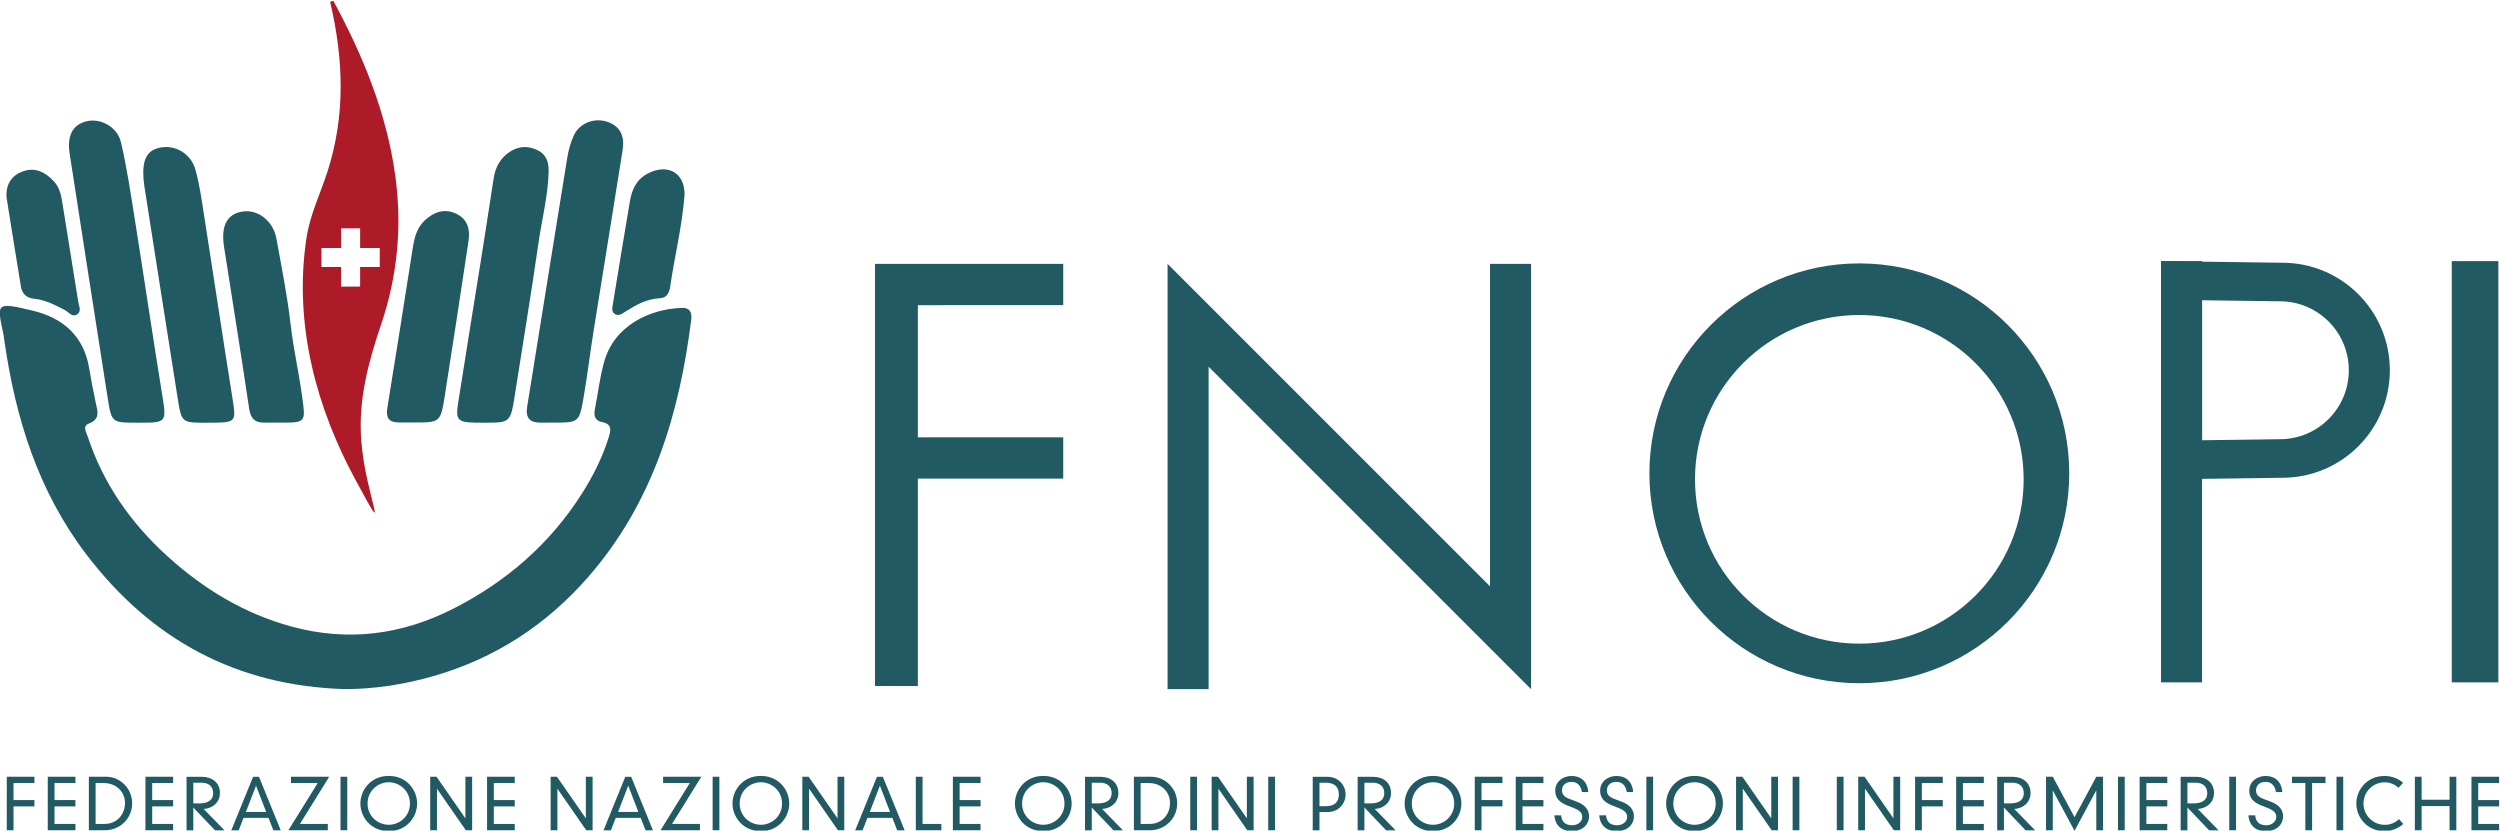 <svg width="426.1" height="141.57" version="1.1" viewBox="0 0 426.1 141.57" xml:space="preserve" xmlns="http://www.w3.org/2000/svg"><defs><clipPath id="a"><path d="M 0,447.641 H 510.547 V 0 H 0 Z"/></clipPath></defs><g transform="matrix(1.333 0 0 -1.333 -137.09 523.52)"><g clip-path="url(#a)"><g transform="translate(340.58 310.44)"><path d="m0 0c-11.604 0-21.01 9.407-21.01 21.01 0 11.604 9.406 21.01 21.01 21.01s21.011-9.406 21.011-21.01c0-11.603-9.407-21.01-21.011-21.01m0 48.62c-14.823 0-26.84-12.016-26.84-26.84 0-14.823 12.017-26.84 26.84-26.84s26.84 12.017 26.84 26.84c0 14.824-12.017 26.84-26.84 26.84" fill="#215a63"/></g><g transform="translate(238.79 353.72)"><path d="m0 0v5.28h-24.07v-53.978h5.482v26.52h18.588v5.281h-18.588v16.897z" fill="#215a63"/></g><path d="m422.29 305.49h-5.958v53.859h5.958z" fill="#215a63"/><path d="m384.4 305.49h-5.243v53.859h5.243z" fill="#215a63"/><g transform="translate(394.35 336.58)"><path d="m0 0-9.943-0.133v17.899l9.943-0.133c4.869 0 8.816-3.947 8.816-8.817 0-4.869-3.947-8.816-8.816-8.816m0.315 22.564-15.504 0.207v-27.908l15.504 0.206c7.592 0 13.748 6.155 13.748 13.747 0 7.593-6.156 13.748-13.748 13.748" fill="#215a63"/></g><g transform="translate(293.36 359)"><path d="m0 0v-41.23l-35.981 35.982-5.249 5.248v-54.379h5.249v41.23l35.981-35.982 5.249-5.248v54.379z" fill="#215a63"/></g><g transform="translate(146.87 304.63)"><path d="m0 0c-13.745 0.429-24.635 6.273-32.963 17.189-6.203 8.13-9.087 17.473-10.513 27.404-0.028 0.191-0.039 0.386-0.077 0.574-0.832 4.13-1.208 4.401 3.714 3.221 3.834-0.919 6.535-3.227 7.216-7.383 0.24-1.459 0.523-2.912 0.831-4.358 0.23-1.084 0.639-2.112-0.877-2.699-0.868-0.336-0.311-1.129-0.129-1.686 1.974-6.015 5.5-11.017 10.146-15.245 4.631-4.214 9.872-7.387 15.965-9.038 7.17-1.942 14.058-1.032 20.604 2.294 6.773 3.443 12.374 8.28 16.473 14.742 1.413 2.228 2.598 4.577 3.392 7.108 0.288 0.919 0.515 1.773-0.862 2.029-0.878 0.164-1.044 0.82-0.884 1.63 0.398 2.02 0.628 4.085 1.183 6.059 1.324 4.708 5.88 6.749 9.913 6.902 0.963 0.036 1.352-0.484 1.226-1.49-1.519-12.148-4.958-23.534-13.216-32.963-5.34-6.097-11.877-10.362-19.712-12.616-3.74-1.076-7.521-1.681-11.43-1.674" fill="#215a63"/></g><g transform="translate(173.54 338.7)"><path d="m0 0c-0.515 0-1.03 5e-3 -1.544-1e-3 -1.392-0.016-1.986 0.567-1.748 2.033 1.719 10.597 3.395 21.201 5.119 31.798 0.163 1.005 0.438 2.03 0.872 2.946 0.737 1.555 2.64 2.248 4.288 1.679 1.701-0.588 2.189-1.934 1.936-3.544-1.217-7.743-2.493-15.476-3.727-23.217-0.446-2.791-0.778-5.601-1.259-8.386-0.575-3.32-0.621-3.312-3.937-3.308" fill="#215a63"/></g><g transform="translate(120.4 338.69)"><path d="m0 0c-3.255 2e-3 -3.289-3e-3 -3.785 3.15-1.635 10.401-3.249 20.804-4.86 31.208-0.358 2.316 0.352 3.704 2.073 4.164 1.798 0.481 4.015-0.65 4.483-2.667 0.753-3.245 1.246-6.553 1.769-9.846 1.178-7.418 2.273-14.85 3.473-22.264 0.609-3.759 0.679-3.748-3.153-3.745" fill="#215a63"/></g><g transform="translate(164.58 338.69)"><path d="m0 0c-0.321 3e-3 -0.643-4e-3 -0.964 4e-3 -2.247 0.054-2.534 0.333-2.199 2.487 0.887 5.709 1.824 11.41 2.731 17.116 0.614 3.866 1.224 7.732 1.808 11.602 0.224 1.484 0.871 2.674 2.153 3.482 1.134 0.715 2.326 0.711 3.492 0.143 1.125-0.548 1.422-1.588 1.392-2.751-0.082-3.098-0.867-6.099-1.306-9.146-0.933-6.478-2-12.936-3.017-19.402-0.558-3.549-0.562-3.549-4.09-3.535" fill="#215a63"/></g><g transform="translate(129.34 338.69)"><path d="m0 0c-3.253-0.016-3.281-0.02-3.779 3.12-1.44 9.08-2.856 18.163-4.279 27.246-0.04 0.254-0.064 0.51-0.085 0.767-0.197 2.453 0.414 3.664 2.03 4.022 1.992 0.441 4.032-0.715 4.62-2.849 0.493-1.79 0.757-3.649 1.045-5.489 1.252-8.004 2.449-16.017 3.725-24.017 0.408-2.562 0.321-2.756-2.312-2.797-0.321-4e-3 -0.643 0-0.965-3e-3" fill="#215a63"/></g><g transform="translate(138.44 338.7)"><path d="m0 0c-0.578 0-1.156 0.013-1.733-2e-3 -1.23-0.034-1.813 0.488-2.005 1.777-1.025 6.913-2.136 13.813-3.214 20.718-0.414 2.654 0.37 4.166 2.318 4.492 1.985 0.333 3.966-1.173 4.378-3.447 0.662-3.661 1.402-7.318 1.822-11.009 0.35-3.068 1.042-6.067 1.46-9.117 0.472-3.438 0.561-3.426-3.026-3.412" fill="#215a63"/></g><g transform="translate(155.53 338.72)"><path d="m0 0c-0.579 0-1.157-7e-3 -1.735 1e-3 -1.279 0.019-1.628 0.641-1.424 1.884 1.112 6.782 2.172 13.573 3.238 20.362 0.213 1.357 0.523 2.663 1.587 3.632 1.192 1.087 2.564 1.53 4.069 0.768 1.403-0.709 1.702-2.01 1.483-3.454-1.001-6.603-1.989-13.208-3.036-19.803-0.544-3.423-0.595-3.414-4.182-3.39" fill="#215a63"/></g><g transform="translate(103.68 367.5)"><path d="m0 0c-0.109 1.662 0.624 2.808 2.125 3.339 1.586 0.56 2.895-0.158 3.949-1.31 0.619-0.675 0.875-1.557 1.02-2.463 0.69-4.314 1.391-8.626 2.079-12.94 0.087-0.544 0.46-1.201-0.165-1.594-0.626-0.394-1.035 0.282-1.52 0.538-1.252 0.661-2.506 1.326-3.948 1.465-0.972 0.094-1.548 0.632-1.701 1.557-0.63 3.8-1.229 7.605-1.839 11.408" fill="#215a63"/></g><g transform="translate(190.37 367.8)"><path d="m0 0c-0.312-4.053-1.285-7.865-1.837-11.743-0.106-0.747-0.457-1.42-1.301-1.453-1.69-0.068-3.067-0.848-4.436-1.715-0.409-0.259-0.894-0.664-1.404-0.253-0.401 0.324-0.251 0.825-0.178 1.268 0.721 4.375 1.426 8.753 2.173 13.123 0.257 1.504 0.853 2.807 2.34 3.555 2.59 1.301 4.707-0.013 4.643-2.782" fill="#215a63"/></g><g transform="translate(151.4 358.6)"><path d="m0 0h-2.511v-2.511h-2.43v2.511h-2.511v2.43h2.511v2.511h2.43v-2.511h2.511zm1.978 11.722c-1.095 7.921-4.094 15.257-7.919 22.324-0.237-0.091-0.168-0.064-0.405-0.155 1.754-7.4 1.953-14.606-0.349-21.725-0.908-2.806-2.225-5.489-2.673-8.441-1.725-11.384 1.494-22.128 6.244-30.899 4.749-8.77 1.333-2.297 0.762 4.942-0.409 5.192 0.908 10.092 2.547 14.927 2.103 6.207 2.688 12.549 1.793 19.027" fill="#ad1b29"/></g><g transform="translate(103.71 293.42)"><path d="m0 0h3.538v-0.81h-2.674v-2.169h2.674v-0.811h-2.674v-3.052h-0.864z" fill="#215a63"/></g><g transform="translate(108.95 293.42)"><path d="m0 0h3.538v-0.81h-2.674v-2.169h2.674v-0.811h-2.674v-2.241h2.674v-0.811h-3.538z" fill="#215a63"/></g><g transform="translate(116.23 287.39)"><path d="m0 0c1.53 0 2.593 1.17 2.593 2.683 0 1.458-1.171 2.539-2.665 2.539h-1.09v-5.222zm-2.026 6.031h2.251c1.674 0 3.286-1.431 3.286-3.393 0-1.954-1.557-3.449-3.502-3.449h-2.035z" fill="#215a63"/></g><g transform="translate(121.44 293.42)"><path d="m0 0h3.538v-0.81h-2.674v-2.169h2.674v-0.811h-2.674v-2.241h2.674v-0.811h-3.538z" fill="#215a63"/></g><g transform="translate(127.56 290.02)"><path d="m0 0c0.117-9e-3 0.243-9e-3 0.756-9e-3 1.324 0 1.783 0.576 1.783 1.323 0 0.801-0.549 1.324-1.45 1.324h-1.089zm0-0.531v-2.917h-0.864v6.842h1.971c1.315 0 2.296-0.756 2.296-2.071 0-1.224-0.963-1.98-2.079-2.044l2.664-2.727h-1.215z" fill="#215a63"/></g><g transform="translate(135.58 292.28)"><path d="m0 0-1.296-3.358h2.592zm1.593-4.114h-3.187l-0.621-1.594h-0.945l2.782 6.842h0.756l2.782-6.842h-0.945z" fill="#215a63"/></g><g transform="translate(143.46 292.61)"><path d="m0 0h-3.412v0.81h4.889l-3.746-6.032h3.565v-0.81h-5.041z" fill="#215a63"/></g><path d="m146.38 293.42h0.864v-6.842h-0.864z" fill="#215a63"/><g transform="translate(152.55 287.28)"><path d="m0 0c1.396 0 2.71 1.099 2.71 2.719s-1.314 2.718-2.71 2.718-2.71-1.098-2.71-2.718 1.314-2.719 2.71-2.719m0 6.248c2.323 0 3.628-1.837 3.628-3.529 0-1.693-1.305-3.53-3.628-3.53s-3.628 1.837-3.628 3.53c0 1.692 1.305 3.529 3.628 3.529" fill="#215a63"/></g><g transform="translate(162.35 293.42)"><path d="m0 0h0.864v-6.842h-0.81l-3.673 5.294h-0.018v-5.294h-0.864v6.842h0.81l3.673-5.293h0.018z" fill="#215a63"/></g><g transform="translate(165.12 293.42)"><path d="m0 0h3.538v-0.81h-2.674v-2.169h2.674v-0.811h-2.674v-2.241h2.674v-0.811h-3.538z" fill="#215a63"/></g><g transform="translate(177.75 293.42)"><path d="m0 0h0.864v-6.842h-0.81l-3.673 5.294h-0.018v-5.294h-0.864v6.842h0.81l3.673-5.293h0.018z" fill="#215a63"/></g><g transform="translate(183.17 292.28)"><path d="m0 0-1.296-3.358h2.592zm1.593-4.114h-3.187l-0.621-1.594h-0.945l2.782 6.842h0.756l2.782-6.842h-0.945z" fill="#215a63"/></g><g transform="translate(191.04 292.61)"><path d="m0 0h-3.412v0.81h4.889l-3.746-6.032h3.565v-0.81h-5.041z" fill="#215a63"/></g><path d="m193.96 293.42h0.864v-6.842h-0.864z" fill="#215a63"/><g transform="translate(200.13 287.28)"><path d="m0 0c1.396 0 2.71 1.099 2.71 2.719s-1.314 2.718-2.71 2.718-2.71-1.098-2.71-2.718 1.314-2.719 2.71-2.719m0 6.248c2.323 0 3.628-1.837 3.628-3.529 0-1.693-1.305-3.53-3.628-3.53s-3.628 1.837-3.628 3.53c0 1.692 1.305 3.529 3.628 3.529" fill="#215a63"/></g><g transform="translate(209.93 293.42)"><path d="m0 0h0.864v-6.842h-0.81l-3.673 5.294h-0.018v-5.294h-0.864v6.842h0.81l3.673-5.293h0.018z" fill="#215a63"/></g><g transform="translate(215.35 292.28)"><path d="m0 0-1.296-3.358h2.592zm1.593-4.114h-3.187l-0.621-1.594h-0.945l2.782 6.842h0.756l2.782-6.842h-0.945z" fill="#215a63"/></g><g transform="translate(219.94 293.42)"><path d="m0 0h0.864v-6.031h2.404v-0.811h-3.268z" fill="#215a63"/></g><g transform="translate(224.68 293.42)"><path d="m0 0h3.538v-0.81h-2.674v-2.169h2.674v-0.811h-2.674v-2.241h2.674v-0.811h-3.538z" fill="#215a63"/></g><g transform="translate(236.24 287.28)"><path d="m0 0c1.396 0 2.71 1.099 2.71 2.719s-1.314 2.718-2.71 2.718-2.709-1.098-2.709-2.718 1.313-2.719 2.709-2.719m0 6.248c2.323 0 3.628-1.837 3.628-3.529 0-1.693-1.305-3.53-3.628-3.53s-3.628 1.837-3.628 3.53c0 1.692 1.305 3.529 3.628 3.529" fill="#215a63"/></g><g transform="translate(242.44 290.02)"><path d="m0 0c0.117-9e-3 0.243-9e-3 0.756-9e-3 1.324 0 1.783 0.576 1.783 1.323 0 0.801-0.549 1.324-1.45 1.324h-1.089zm0-0.531v-2.917h-0.864v6.842h1.971c1.315 0 2.296-0.756 2.296-2.071 0-1.224-0.963-1.98-2.079-2.044l2.664-2.727h-1.215z" fill="#215a63"/></g><g transform="translate(249.85 287.39)"><path d="m0 0c1.53 0 2.593 1.17 2.593 2.683 0 1.458-1.171 2.539-2.665 2.539h-1.09v-5.222zm-2.026 6.031h2.251c1.674 0 3.286-1.431 3.286-3.393 0-1.954-1.557-3.449-3.502-3.449h-2.035z" fill="#215a63"/></g><path d="m255.03 293.42h0.864v-6.842h-0.864z" fill="#215a63"/><g transform="translate(262.27 293.42)"><path d="m0 0h0.864v-6.842h-0.81l-3.673 5.294h-0.018v-5.294h-0.864v6.842h0.81l3.673-5.293h0.018z" fill="#215a63"/></g><path d="m265 293.42h0.864v-6.842h-0.864z" fill="#215a63"/><g transform="translate(272.4 289.66)"><path d="m0 0c1.036 0 1.63 0.504 1.63 1.494s-0.594 1.504-1.63 1.504h-0.846v-2.998zm-1.71 3.754h1.89c1.45 0 2.314-1.116 2.314-2.26 0-1.142-0.864-2.25-2.314-2.25h-1.026v-2.332h-0.864z" fill="#215a63"/></g><g transform="translate(277.3 290.02)"><path d="m0 0c0.117-9e-3 0.243-9e-3 0.756-9e-3 1.324 0 1.783 0.576 1.783 1.323 0 0.801-0.549 1.324-1.45 1.324h-1.089zm0-0.531v-2.917h-0.864v6.842h1.971c1.315 0 2.296-0.756 2.296-2.071 0-1.224-0.963-1.98-2.079-2.044l2.664-2.727h-1.215z" fill="#215a63"/></g><g transform="translate(286.07 287.28)"><path d="m0 0c1.396 0 2.71 1.099 2.71 2.719s-1.314 2.718-2.71 2.718-2.709-1.098-2.709-2.718 1.313-2.719 2.709-2.719m0 6.248c2.323 0 3.628-1.837 3.628-3.529 0-1.693-1.305-3.53-3.628-3.53s-3.628 1.837-3.628 3.53c0 1.692 1.305 3.529 3.628 3.529" fill="#215a63"/></g><g transform="translate(291.41 293.42)"><path d="m0 0h3.539v-0.81h-2.675v-2.169h2.675v-0.811h-2.675v-3.052h-0.864z" fill="#215a63"/></g><g transform="translate(296.65 293.42)"><path d="m0 0h3.538v-0.81h-2.674v-2.169h2.674v-0.811h-2.674v-2.241h2.674v-0.811h-3.538z" fill="#215a63"/></g><g transform="translate(305.11 291.46)"><path d="m0 0c-0.116 0.81-0.585 1.305-1.313 1.305-0.973 0-1.234-0.639-1.234-1.107 0-0.513 0.323-0.838 0.999-1.09l0.864-0.324c1.089-0.405 1.594-1.044 1.594-1.872 0-1.107-0.883-1.909-2.197-1.909-1.242 0-2.124 0.657-2.233 2.026h0.865c0.072-0.748 0.45-1.269 1.413-1.269 0.747 0 1.288 0.476 1.288 1.08 0 0.531-0.442 0.873-1.063 1.116l-0.873 0.342c-1.017 0.396-1.521 0.991-1.521 1.873 0 1.18 0.98 1.891 2.106 1.891 1.134 0 2.017-0.676 2.116-2.062z" fill="#215a63"/></g><g transform="translate(310.85 291.46)"><path d="m0 0c-0.116 0.81-0.585 1.305-1.313 1.305-0.973 0-1.234-0.639-1.234-1.107 0-0.513 0.323-0.838 0.999-1.09l0.864-0.324c1.089-0.405 1.594-1.044 1.594-1.872 0-1.107-0.883-1.909-2.197-1.909-1.242 0-2.124 0.657-2.233 2.026h0.865c0.072-0.748 0.45-1.269 1.413-1.269 0.747 0 1.288 0.476 1.288 1.08 0 0.531-0.442 0.873-1.063 1.116l-0.873 0.342c-1.017 0.396-1.521 0.991-1.521 1.873 0 1.18 0.98 1.891 2.106 1.891 1.134 0 2.017-0.676 2.116-2.062z" fill="#215a63"/></g><path d="m313.35 293.42h0.864v-6.842h-0.864z" fill="#215a63"/><g transform="translate(319.51 287.28)"><path d="m0 0c1.396 0 2.71 1.099 2.71 2.719s-1.314 2.718-2.71 2.718-2.71-1.098-2.71-2.718 1.314-2.719 2.71-2.719m0 6.248c2.323 0 3.628-1.837 3.628-3.529 0-1.693-1.305-3.53-3.628-3.53-2.322 0-3.628 1.837-3.628 3.53 0 1.692 1.306 3.529 3.628 3.529" fill="#215a63"/></g><g transform="translate(329.32 293.42)"><path d="m0 0h0.864v-6.842h-0.81l-3.673 5.294h-0.018v-5.294h-0.864v6.842h0.81l3.673-5.293h0.018z" fill="#215a63"/></g><path d="m332.05 293.42h0.864v-6.842h-0.864z" fill="#215a63"/><path d="m337.7 293.42h0.864v-6.842h-0.864z" fill="#215a63"/><g transform="translate(344.94 293.42)"><path d="m0 0h0.864v-6.842h-0.81l-3.673 5.294h-0.018v-5.294h-0.864v6.842h0.81l3.673-5.293h0.018z" fill="#215a63"/></g><g transform="translate(347.71 293.42)"><path d="m0 0h3.538v-0.81h-2.674v-2.169h2.674v-0.811h-2.674v-3.052h-0.864z" fill="#215a63"/></g><g transform="translate(352.96 293.42)"><path d="m0 0h3.538v-0.81h-2.674v-2.169h2.674v-0.811h-2.674v-2.241h2.674v-0.811h-3.538z" fill="#215a63"/></g><g transform="translate(359.07 290.02)"><path d="m0 0c0.116-9e-3 0.243-9e-3 0.756-9e-3 1.323 0 1.782 0.576 1.782 1.323 0 0.801-0.549 1.324-1.449 1.324h-1.089zm0-0.531v-2.917h-0.864v6.842h1.971c1.314 0 2.295-0.756 2.295-2.071 0-1.224-0.963-1.98-2.079-2.044l2.665-2.727h-1.216z" fill="#215a63"/></g><g transform="translate(370.88 293.42)"><path d="m0 0h0.864v-6.842h-0.864v5.069h-0.019l-2.763-5.141-2.764 5.141h-0.017v-5.069h-0.865v6.842h0.865l2.781-5.167z" fill="#215a63"/></g><path d="m373.65 293.42h0.864v-6.842h-0.864z" fill="#215a63"/><g transform="translate(376.42 293.42)"><path d="m0 0h3.538v-0.81h-2.674v-2.169h2.674v-0.811h-2.674v-2.241h2.674v-0.811h-3.538z" fill="#215a63"/></g><g transform="translate(382.53 290.02)"><path d="m0 0c0.116-9e-3 0.243-9e-3 0.756-9e-3 1.323 0 1.782 0.576 1.782 1.323 0 0.801-0.549 1.324-1.449 1.324h-1.089zm0-0.531v-2.917h-0.864v6.842h1.971c1.314 0 2.295-0.756 2.295-2.071 0-1.224-0.963-1.98-2.079-2.044l2.665-2.727h-1.216z" fill="#215a63"/></g><path d="m387.88 293.42h0.864v-6.842h-0.864z" fill="#215a63"/><g transform="translate(393.85 291.46)"><path d="m0 0c-0.116 0.81-0.585 1.305-1.313 1.305-0.973 0-1.234-0.639-1.234-1.107 0-0.513 0.323-0.838 0.999-1.09l0.864-0.324c1.089-0.405 1.594-1.044 1.594-1.872 0-1.107-0.883-1.909-2.197-1.909-1.242 0-2.124 0.657-2.233 2.026h0.865c0.072-0.748 0.45-1.269 1.413-1.269 0.747 0 1.288 0.476 1.288 1.08 0 0.531-0.442 0.873-1.063 1.116l-0.873 0.342c-1.017 0.396-1.521 0.991-1.521 1.873 0 1.18 0.98 1.891 2.106 1.891 1.134 0 2.017-0.676 2.116-2.062z" fill="#215a63"/></g><g transform="translate(397.61 292.61)"><path d="m0 0h-1.71v0.81h4.285v-0.81h-1.711v-6.032h-0.864z" fill="#215a63"/></g><path d="m401.59 293.42h0.864v-6.842h-0.864z" fill="#215a63"/><g transform="translate(409.52 292.01)"><path d="m0 0c-0.486 0.441-1.107 0.702-1.765 0.702-1.431 0-2.71-1.143-2.71-2.719 0-1.593 1.315-2.718 2.71-2.718 0.756 0 1.351 0.279 1.828 0.729l0.549-0.621c-0.612-0.559-1.512-0.919-2.377-0.919-2.322 0-3.628 1.837-3.628 3.529 0 1.693 1.306 3.53 3.628 3.53 0.91 0 1.801-0.369 2.35-0.873z" fill="#215a63"/></g><g transform="translate(416.05 293.42)"><path d="m0 0h0.864v-6.842h-0.864v3.097h-3.573v-3.097h-0.864v6.842h0.864v-2.935h3.573z" fill="#215a63"/></g><g transform="translate(418.85 293.42)"><path d="m0 0h3.538v-0.81h-2.674v-2.169h2.674v-0.811h-2.674v-2.241h2.674v-0.811h-3.538z" fill="#215a63"/></g></g></g></svg>
